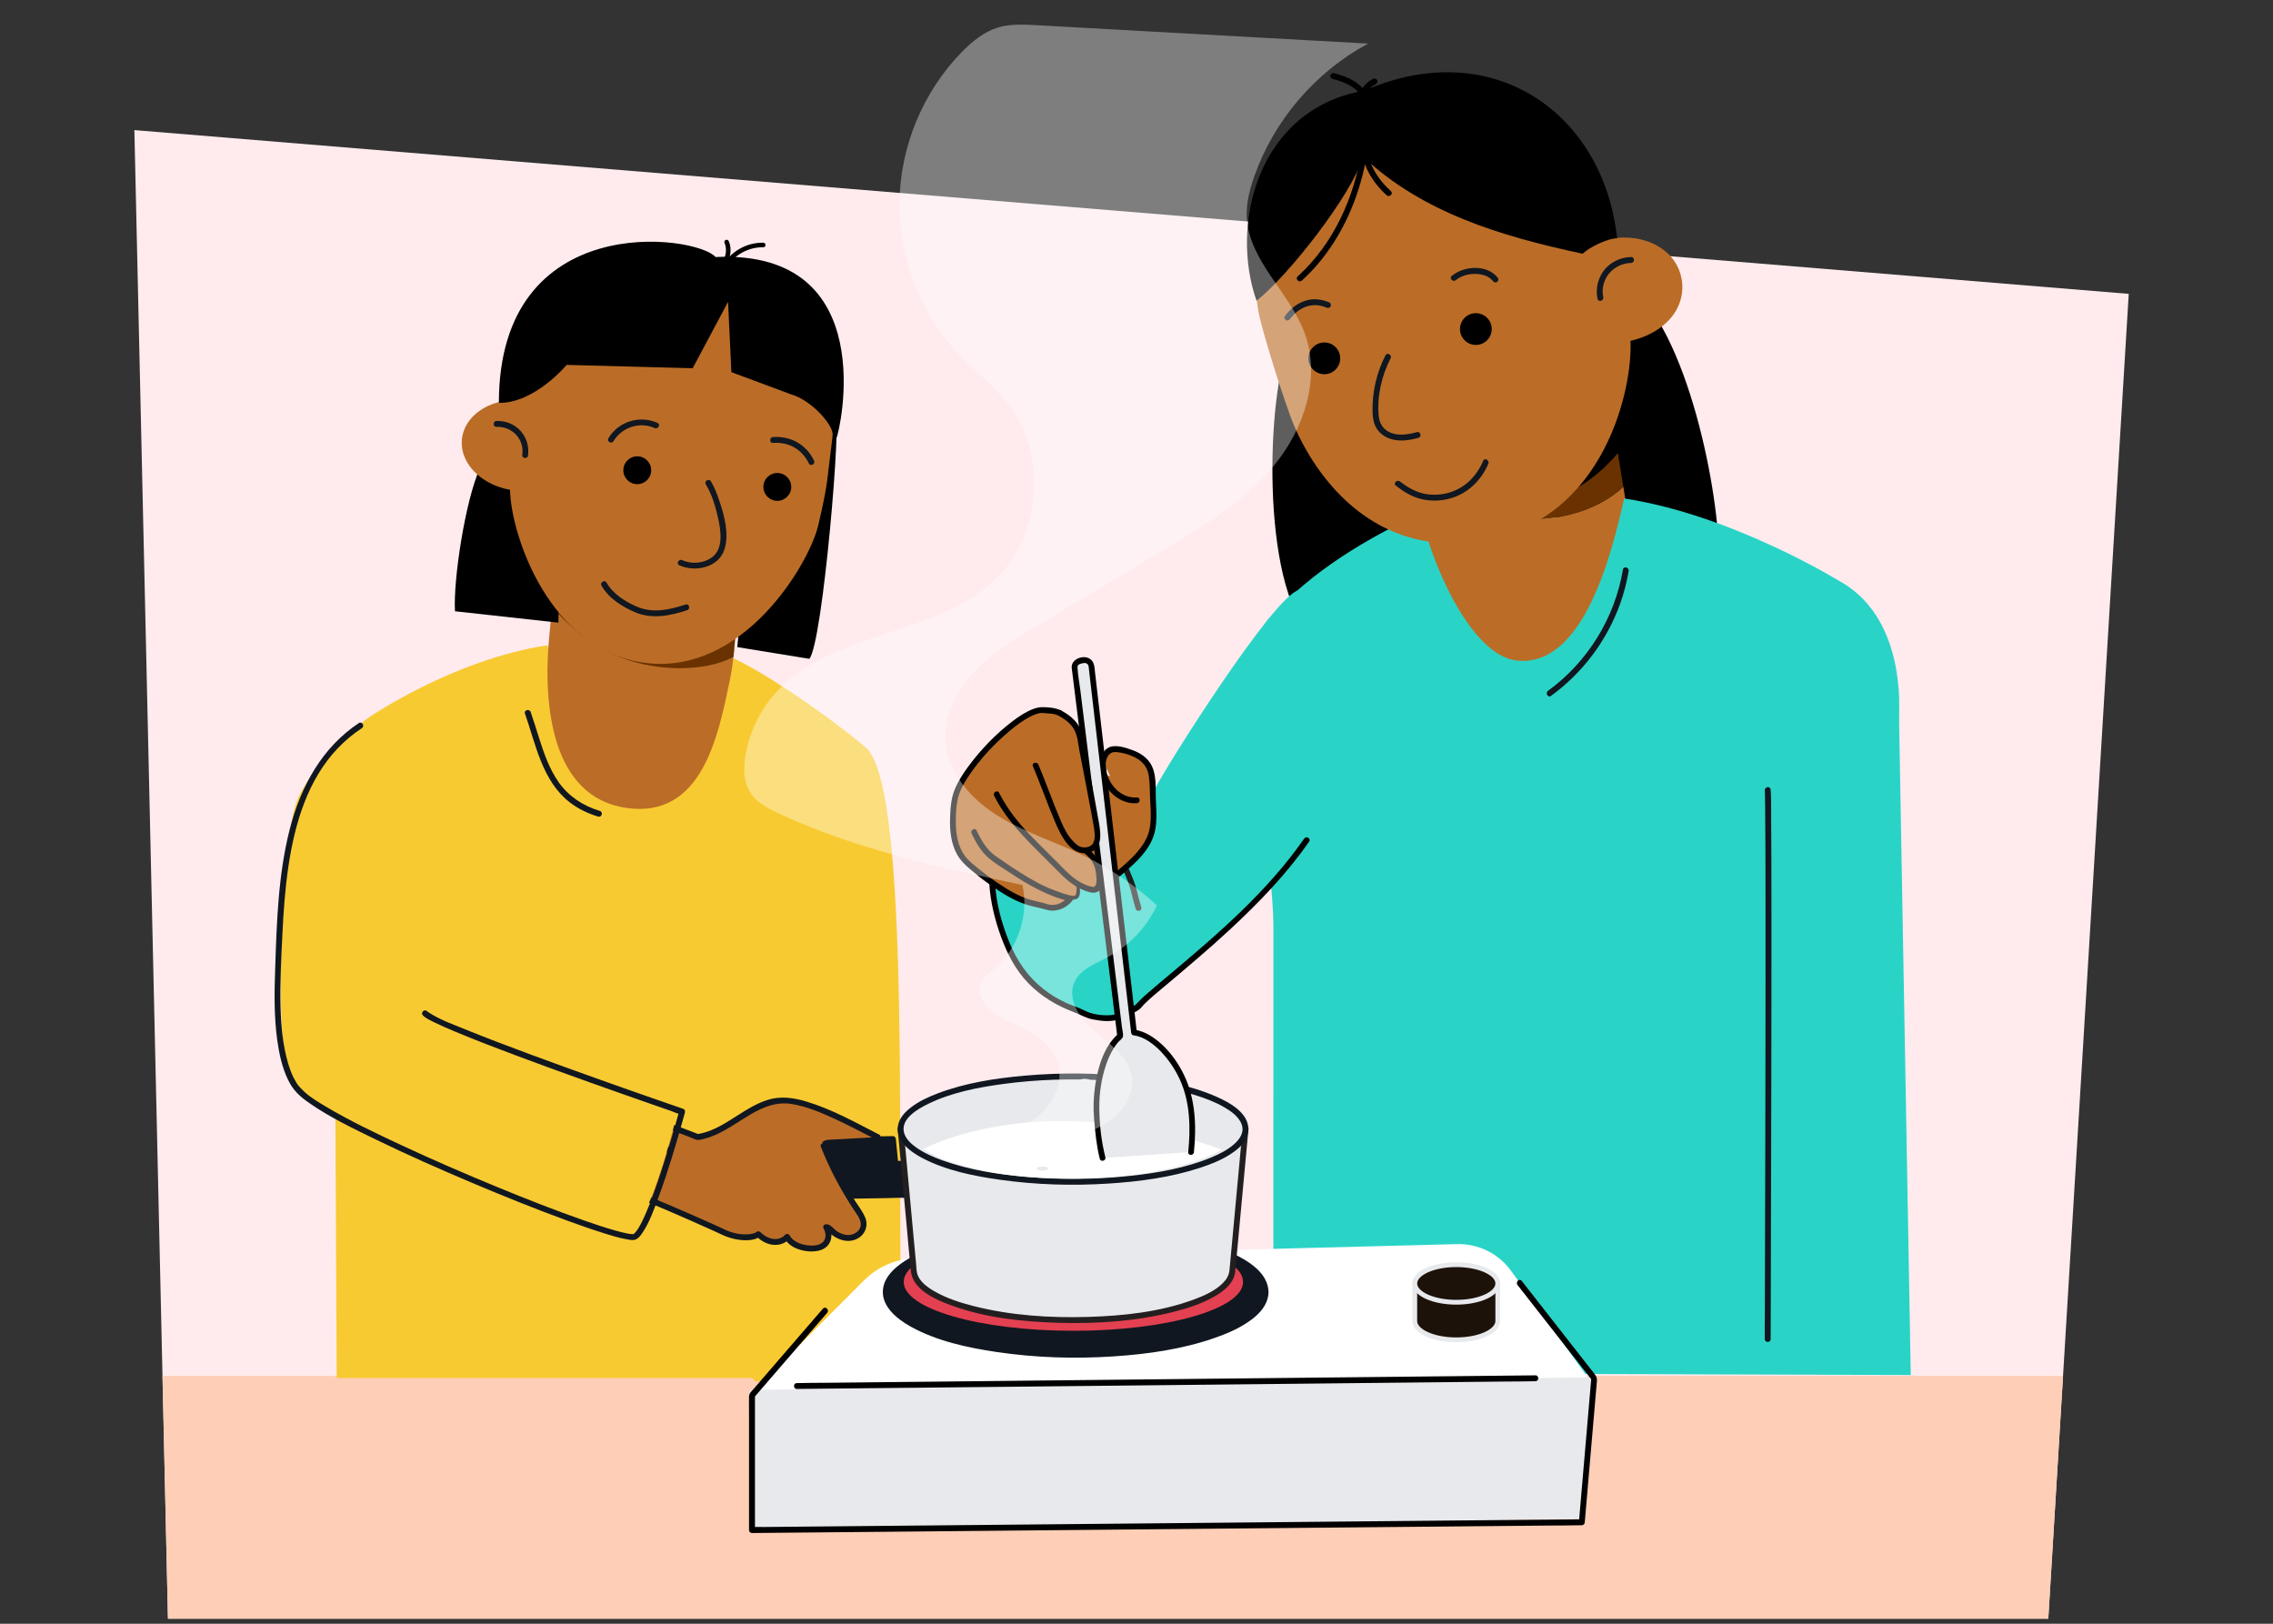 <?xml version="1.0" encoding="UTF-8"?>
<svg id="Voorgrond" xmlns="http://www.w3.org/2000/svg" xmlns:xlink="http://www.w3.org/1999/xlink" viewBox="0 0 770 550">
  <rect x="0" y="0" width="770" height="550" fill="#333333" stroke="none"/>
  <defs>
    <style>
      .cls-1 {
        fill: none;
      }

      .cls-2 {
        fill: #e34051;
      }

      .cls-3 {
        fill: #bb6d27;
      }

      .cls-4 {
        fill: #231f20;
      }

      .cls-5 {
        fill: #ffebed;
      }

      .cls-6 {
        fill: #29d4c7;
      }

      .cls-7 {
        opacity: .37;
      }

      .cls-7, .cls-8 {
        fill: #fff;
      }

      .cls-9 {
        fill: #1d1d1b;
      }

      .cls-10 {
        fill: #101720;
      }

      .cls-11 {
        clip-path: url(#clippath-1);
      }

      .cls-12 {
        fill: #6a3200;
      }

      .cls-13 {
        fill: #f8ca31;
      }

      .cls-14 {
        stroke-width: 1.16px;
      }

      .cls-14, .cls-15 {
        fill: #e8e9ec;
      }

      .cls-14, .cls-16 {
        stroke: #e8e9ec;
        stroke-miterlimit: 10;
      }

      .cls-16 {
        fill: #1c120a;
        stroke-width: 1.62px;
      }

      .cls-17 {
        clip-path: url(#clippath);
      }

      .cls-18 {
        fill: #ffceb6;
      }
    </style>
    <clipPath id="clippath">
      <path id="Path_17571-2" data-name="Path 17571" class="cls-5" d="M-736.55,548.3l-11.39-504.23L-72.33,99.54l-27.25,448.76h-636.97Z"/>
    </clipPath>
    <clipPath id="clippath-1">
      <path id="Path_17571-4" data-name="Path 17571" class="cls-5" d="M56.9,548.3L45.52,44.07l675.61,55.47-27.25,448.76H56.9Z"/>
    </clipPath>
  </defs>
  <g id="Achtergrond_2" data-name="Achtergrond 2">
    <path id="Path_17571" data-name="Path 17571" class="cls-5" d="M-736.55,548.3l-11.39-504.23L-72.33,99.54l-27.25,448.76h-636.97Z"/>
    <g class="cls-17">
      <rect class="cls-18" x="-773.11" y="466.07" width="798.14" height="104.79"/>
    </g>
  </g>
  <g>
    <g id="Achtergrond_1" data-name="Achtergrond 1">
      <path id="Path_17571-3" data-name="Path 17571" class="cls-5" d="M56.9,548.3L45.52,44.07l675.61,55.47-27.25,448.76H56.9Z"/>
      <g class="cls-11">
        <rect class="cls-18" x="20.35" y="466.07" width="798.14" height="104.79"/>
      </g>
    </g>
    <g>
      <g>
        <path d="M558.84,104.25c17.39,23.64,26.25,79.14,22.74,93.8-12.57.74-12.19,2.46-27.76,3.91-8.66.81-18.12,2.79-24.06,3.11-4.79-17.34-2.03-45.48,1.26-63.17.97-5.2,2.35-10.49,5.52-14.72,2.58-3.45,6.19-5.98,9.79-8.36,2.83-1.87,1.33-6.98,4.59-6.05,1.42.41.66-6.12,1.44-4.87l6.48-3.64Z"/>
        <path d="M438.18,113.96c-8.12,10.02-11.91,74.58,2.98,97.45,11.53-6.13,11.11-.66,24.12-1.77,9.38-.8,28.51-4.08,37.66-6.3-1.36-4.78-14.56-7.35-17.49-11.37-1.51-2.07-2.71-4.33-3.91-6.59-1.62-3.05-3.24-6.11-4.86-9.16-2.96-5.58-5.97-11.29-7-17.53-1.39-8.37.87-17.26-1.88-25.29-3.01-8.78-11.34-14.58-19.7-18.61-2.65-1.28-5.48-2.53-7.24-4.89l-2.67,4.04Z"/>
      </g>
      <g>
        <path class="cls-3" d="M549.92,164.87l.3,1.85c.6,3.66,1.02,7.25,1.19,10.73,1.15,21.19-27.53,60.03-33.89,61.07s-30.82-34.71-35.09-60.65l-2.13-12.94c7.37,5.14,16.83,8.93,27.33,10.43,17.4,2.48,33.26-1.9,42.28-10.5Z"/>
        <path class="cls-12" d="M548.05,153.48l1.87,11.39c-9.02,8.6-24.88,12.98-42.28,10.5-10.5-1.5-19.96-5.28-27.33-10.43l-.05-.3c10.58,6.47,22.81,9.24,35.97,7.07,13.16-2.17,23.87-8.7,31.81-18.23Z"/>
      </g>
      <polygon class="cls-6" points="643.14 233 647.29 465.76 434.1 465.07 466.58 365.3 507.97 270.11 643.14 233"/>
      <path class="cls-6" d="M436.47,451.51l194.42-167.7c16.49-26.68,19.11-71.87-7.43-86.8-.17-.1-36.64-22.66-73.25-28.16-4.07,17.88-13.47,57.31-36.33,54.9-16.33-1.71-30.03-35.88-32.43-49.96-18.29,8.52-37.18,19.58-51.62,35.76s1.62,72.57,1.56,105.61c-.06,33.05,0,152.96,0,152.96l20.04-15"/>
      <path class="cls-10" d="M525.41,235.71c10.73-7.76,18.93-18.71,23.42-31.17,1.3-3.61,2.26-7.33,2.89-11.12.21-1.26-1.72-1.8-1.93-.53-2.73,16.35-11.95,31.37-25.39,41.1-1.03.75-.04,2.48,1.01,1.73h0Z"/>
      <path class="cls-10" d="M597.86,267.89c-.09-.42,0,.06,0,.29.02.38.03.76.04,1.14.03,1.33.05,2.67.06,4,.05,4.67.07,9.34.09,14.01.02,6.72.03,13.44.04,20.16,0,8.16,0,16.32,0,24.48,0,8.85-.02,17.69-.03,26.54-.01,8.9-.03,17.8-.05,26.69-.02,8.28-.04,16.56-.06,24.83-.02,7.02-.04,14.03-.06,21.05-.01,5.02-.03,10.03-.04,15.05,0,2.38-.09,4.77-.02,7.15,0,.1,0,.2,0,.3,0,1.29,2,1.29,2,0,0-1.64.01-3.28.02-4.92.01-4.46.03-8.93.04-13.39.02-6.57.04-13.15.05-19.72.02-8.07.04-16.13.06-24.2.02-8.85.04-17.71.05-26.56.02-8.92.03-17.84.04-26.75,0-8.39.01-16.78.01-25.17,0-7.14,0-14.27-.03-21.41-.01-5.21-.03-10.41-.07-15.62-.02-2.58.03-5.19-.13-7.76-.02-.25-.03-.5-.08-.75-.26-1.26-2.19-.73-1.93.53h0Z"/>
      <g>
        <path class="cls-3" d="M569.65,94.33c1.26,6.82-1.87,13.5-8.76,17.7-2.5,1.54-5.4,2.71-8.55,3.42.79,15.43-8.26,59.96-49.3,67.52-41.04,7.56-61.2-27.49-66.62-44-2.84-7.71-9.71-29.56-10.25-34.34,0,0-.01,0,0,0-.04-.44-12.37-64.89,48.08-76.02,60.46-11.13,72.86,50.78,73.2,51.97h.01c11.39-1.08,20.54,4.83,22.18,13.75Z"/>
        <path d="M425.66,101.87c10.74-8.44,32.17-35.75,36.14-48.74,19.88,18.68,46.17,26.83,74.35,32.81,2.24-2.21,8.66-5.3,11.66-5.21-4.52-42.42-42.17-68.95-85.5-50.07-36.38,6.23-45.73,45.54-36.65,71.21Z"/>
        <path d="M463.23,32.11c-2.22-4.22-6.92-6.22-11.32-7.33-1.25-.32-1.78,1.61-.53,1.93,3.9.99,8.14,2.65,10.12,6.41.6,1.14,2.33.13,1.73-1.01h0Z"/>
        <path d="M462.07,33.31c.08-.29.19-.57.3-.86-.05.13-.03.06.01-.03.03-.06.06-.13.09-.19.06-.12.12-.25.19-.37.14-.27.3-.53.47-.78.08-.11.16-.23.24-.34.16-.22-.13.15.04-.06.04-.05.09-.11.13-.16.37-.44.78-.85,1.23-1.21.07-.06.14-.1.02-.02.07-.05.13-.1.2-.15.11-.08.23-.16.34-.23.25-.16.52-.31.79-.45.47-.24.64-.93.36-1.37-.31-.48-.87-.61-1.37-.36-2.4,1.22-4.22,3.46-4.97,6.03-.15.5.18,1.11.7,1.23s1.07-.16,1.23-.7h0Z"/>
        <path d="M461.28,50.84c-2.49,16.04-9.52,31.75-21.67,42.78-.96.87.46,2.28,1.41,1.41,9.83-8.92,16.42-20.93,20-33.63.93-3.3,1.65-6.65,2.18-10.04.2-1.26-1.73-1.8-1.93-.53h0Z"/>
        <path d="M461.09,48.91c.02,6.62,3.84,12.91,8.66,17.23.96.86,2.38-.55,1.41-1.41-4.43-3.97-8.05-9.7-8.07-15.81,0-1.29-2-1.29-2,0h0Z"/>
        <g>
          <circle cx="448.63" cy="121.38" r="5.38"/>
          <circle cx="499.96" cy="111.46" r="5.38"/>
        </g>
        <path class="cls-10" d="M552.54,87.05c-3.43.08-6.83,1.63-9,4.31-2.23,2.76-3.09,6.38-2.36,9.85.26,1.26,2.19.73,1.93-.53-.58-2.79.14-5.86,1.98-8.05s4.6-3.5,7.46-3.57c1.29-.03,1.29-2.03,0-2h0Z"/>
        <path class="cls-10" d="M479.97,146.37c-3.07.87-6.75,1.45-9.68-.19-1.94-1.08-3-2.99-3.22-5.16-.69-6.6.98-13.81,4.01-19.65.59-1.14-1.13-2.15-1.73-1.01-2.95,5.68-4.46,12.18-4.39,18.58.02,1.85.17,3.72.97,5.42.93,1.97,2.65,3.39,4.67,4.15,3.16,1.19,6.74.69,9.9-.21,1.24-.35.71-2.28-.53-1.93h0Z"/>
        <path class="cls-10" d="M436.97,108.07c1.46-1.91,3.42-3.55,5.74-4.28,2.2-.7,4.54-.51,6.65.41.5.22,1.07.14,1.37-.36.25-.42.13-1.15-.36-1.37-2.6-1.14-5.45-1.48-8.19-.61-2.85.9-5.14,2.86-6.93,5.2-.33.43-.06,1.12.36,1.37.51.31,1.04.07,1.37-.36h0Z"/>
        <path class="cls-10" d="M493.2,94.88c1.84-1.52,4.34-2.15,6.69-2.1,2.08.04,4.51.68,5.84,2.41.33.43.86.65,1.37.36.42-.24.69-.94.36-1.37-3.6-4.71-11.43-4.23-15.68-.71-.99.82.43,2.23,1.41,1.41h0Z"/>
        <path class="cls-10" d="M472.85,164.5c2.67,2.07,5.54,3.87,8.88,4.61,2.96.66,6.09.59,9.03-.14,6.19-1.54,10.96-6.07,13.42-11.88.5-1.17-1.23-2.19-1.73-1.01-2.23,5.27-6.33,9.4-11.94,10.89-2.55.68-5.3.81-7.89.29-3.13-.62-5.86-2.24-8.36-4.17-1-.78-2.43.63-1.41,1.41h0Z"/>
      </g>
    </g>
    <polygon class="cls-13" points="113.2 292.53 114.06 466.77 279.83 466.77 301.17 445.59 221.69 306.54 113.2 292.53"/>
    <path class="cls-13" d="M255.86,467.94l50.92-1.27c-5.05-23.36,4.03-192.33-12.57-212.51-2.41-2.93-29.83-23.77-45.84-31.23-2.1,12.33-9.46,44.56-23.75,46.06-20.02,2.1-35.6-34.77-39.16-50.42-32.05,4.82-60.6,24.53-60.76,24.61,0,0-23.28,16.72-24.92,33.69"/>
    <path class="cls-8" d="M292.65,433.73l-38.08,38.18,284.28-4.01-26.92-37.38c-4.24-5.89-11.11-9.3-18.36-9.11l-183.28,4.73c-6.63.17-12.95,2.89-17.63,7.59Z"/>
    <path d="M208.82,379.49c1.29,0,1.29-2,0-2s-1.29,2,0,2h0Z"/>
    <g>
      <path class="cls-3" d="M248.74,219.68l-.16,1.67c-.32,3.29-.78,6.48-1.43,9.51-3.89,18.51-9.35,46.46-34.9,42.82-25.55-3.64-28.41-35.02-26.17-58.33l1.12-11.63c5.33,6.13,12.81,11.56,21.74,15.27,14.81,6.14,29.85,6.02,39.81.7Z"/>
      <path class="cls-12" d="M249.45,212.28l-.98,10.23c-9.97,5.32-27.8,5.23-41.06-1.06-8.74-4.15-15.08-9.78-20.4-15.9l.03-.27c7.85,8,17.93,14.21,30.07,15.37,12.14,1.17,23.12-2,32.35-8.37Z"/>
    </g>
    <g>
      <path d="M282.91,140.45c2.47-1.88-4.17,77.6-8.74,82.71l-24.41-3.97.36-3.78,19.14-41.16,13.65-33.8Z"/>
      <path d="M162.62,158.47c-5.1,11.28-9.12,38.26-8.49,48.58l35.04,3.86.87-52.84-27.42.4Z"/>
      <path class="cls-3" d="M281.99,148.15h0c.03-1.07,5.69-55.7-46.87-61.96-52.55-6.26-59.95,48.91-60.03,49.28h0c-9.62-.1-17.68,5.39-18.59,13.09-.7,5.84,2.92,11.43,8.81,14.71,2.21,1.25,4.73,2.16,7.48,2.65.23,15.11,13.31,54.75,46.15,58.66,32.84,3.91,54.85-33.18,58.14-46.21,0,0,2.47-9.94,3.21-16.17.96-8.02,1.7-14.06,1.7-14.06"/>
      <g>
        <circle cx="215.88" cy="159.28" r="4.72"/>
        <circle cx="263.32" cy="164.93" r="4.72"/>
      </g>
      <path d="M191.95,123.6l42.7,1.13,11.99-22.49,1.12,23.82,20.29,7.54c6.32,1.79,13.42,9.33,14.02,13.16.18,1.16.85,1.52,1.3,1.61,1.12-2.2,15.54-63.9-40.97-61.31-6.78-7.6-73.39-16.38-73.4,49.41,12.17.13,22.95-12.86,22.95-12.86Z"/>
      <path d="M246.96,89.46c2.66-3.64,7.11-5.79,11.61-5.7,1,.02,1-1.53,0-1.55-5.08-.1-9.96,2.38-12.95,6.47-.59.81.76,1.58,1.34.78h0Z"/>
      <path d="M246.29,88.97c1.32-2.13,1.58-4.89.62-7.2-.16-.39-.51-.66-.95-.54-.37.1-.7.56-.54.95.81,1.96.66,4.2-.46,6.01-.53.85.81,1.63,1.34.78h0Z"/>
      <path class="cls-10" d="M207.83,149.44c2.82-4.7,8.88-6.72,13.92-4.45,1.16.52,2.18-1.2,1.01-1.73-6.03-2.72-13.23-.53-16.65,5.17-.66,1.11,1.06,2.11,1.73,1.01h0Z"/>
      <path class="cls-10" d="M261.86,150.03c2.49-.17,4.98.26,7.16,1.49,2.23,1.26,3.89,3.2,5.01,5.49.57,1.16,2.29.14,1.73-1.01-1.26-2.57-3.22-4.79-5.72-6.2-2.48-1.4-5.35-1.96-8.17-1.77-1.28.09-1.29,2.09,0,2h0Z"/>
      <path class="cls-10" d="M168.2,144.59c2.48-.1,4.92.84,6.62,2.66s2.45,4.28,2.11,6.64c-.08.53.13,1.07.7,1.23.47.13,1.15-.16,1.23-.7.44-3.05-.43-6.15-2.51-8.46s-5.13-3.49-8.15-3.37c-1.28.05-1.29,2.05,0,2h0Z"/>
      <path class="cls-10" d="M230.11,191.47c5.44,2.47,13.4.79,15.33-5.47,1.61-5.23-.07-11.45-1.78-16.44-.76-2.22-1.61-4.51-2.83-6.52-.67-1.1-2.4-.09-1.73,1.01,2.1,3.47,3.35,7.67,4.2,11.6.86,3.99,1.81,9.97-1.85,12.91-2.83,2.28-7.05,2.67-10.32,1.18-1.16-.53-2.18,1.2-1.01,1.73h0Z"/>
      <path class="cls-10" d="M203.76,198.36c2.35,4.24,7.08,7.22,11.44,9.05,5.76,2.41,11.86,1.16,17.58-.72,1.22-.4.7-2.33-.53-1.93-5.27,1.73-10.94,3.05-16.28.82-3.96-1.65-8.35-4.38-10.48-8.22-.62-1.13-2.35-.12-1.73,1.01h0Z"/>
    </g>
    <path class="cls-10" d="M203.18,274.67c-5.64-1.7-10.56-4.91-13.97-9.78-3.09-4.42-4.89-9.57-6.52-14.67-.96-3.02-1.88-6.05-2.92-9.04-.42-1.21-2.36-.69-1.93.53,3.69,10.54,5.85,22.85,15.21,30.09,2.86,2.22,6.15,3.75,9.6,4.8,1.23.37,1.76-1.56.53-1.93h0Z"/>
    <g>
      <ellipse class="cls-10" cx="364.38" cy="437.66" rx="64.05" ry="20.93"/>
      <path class="cls-10" d="M427.14,437.66c-.06,5.58-7.12,9.18-11.56,11.18-9.3,4.18-19.73,6.1-29.81,7.27-12.75,1.48-25.71,1.6-38.49.44-10.62-.96-21.43-2.75-31.42-6.6-3.39-1.3-6.78-2.9-9.67-5.12-1.93-1.48-3.83-3.42-4.41-5.83-1.27-5.21,4.88-9.21,8.94-11.33,8.54-4.45,18.4-6.5,27.85-7.88,12.63-1.85,25.54-2.2,38.27-1.38,11.06.71,22.24,2.29,32.79,5.79,3.79,1.26,7.54,2.78,10.93,4.91,2.3,1.44,4.6,3.25,5.87,5.71.46.9.7,1.88.71,2.83.02,1.65,2.59,1.66,2.57,0-.07-6.49-6.92-10.63-12.07-13.05-9.61-4.51-20.35-6.56-30.82-7.85-13.45-1.64-27.14-1.77-40.62-.47-10.86,1.05-21.98,2.89-32.13,7.03-3.59,1.46-7.1,3.21-10.11,5.68-2.12,1.74-4.08,4.03-4.69,6.78-1.38,6.26,4.41,10.91,9.24,13.59,8.8,4.88,19.12,7.11,28.98,8.58,13.15,1.96,26.55,2.39,39.81,1.5,11.54-.77,23.29-2.43,34.25-6.27,3.9-1.36,7.79-3.01,11.22-5.34,2.45-1.66,4.86-3.75,6.11-6.5.53-1.17.83-2.4.85-3.69.02-1.66-2.55-1.66-2.57,0Z"/>
    </g>
    <ellipse class="cls-2" cx="363.62" cy="434.22" rx="57.48" ry="16.55"/>
    <path class="cls-13" d="M239.1,332.77s-110.43,31.47-122.65,19.07c-19.89-20.17-18.63-67.41-18.63-67.41l31.26-37.25,33.33,54.99,68.12-12.63,3.11,17.7,5.46,25.53Z"/>
    <polyline class="cls-14" points="254.44 471.43 538.85 467.06 534.77 513.95 254.57 517.91 254.57 471.08"/>
    <ellipse class="cls-15" cx="331.48" cy="387.99" rx="1.95" ry=".7"/>
    <ellipse class="cls-15" cx="351.42" cy="387.09" rx="1.95" ry=".7"/>
    <g>
      <g>
        <path class="cls-10" d="M226.43,396.02s3.74,9.16,14.44,9.51c7.43.24,65.35-.8,65.35-.8,0,0,4,.15,4.83,6.28.83,6.13,2.83,3.71,2.83,3.71l3.93-16.98-5.24-3.71-86.14,2Z"/>
        <path class="cls-10" d="M225.47,396.29c1.32,3.18,3.92,5.97,6.82,7.75,3.69,2.26,7.77,2.52,11.96,2.53,9.14.01,18.28-.15,27.41-.28,9.55-.14,19.1-.29,28.65-.46,1.94-.03,3.9-.15,5.84-.1.29,0-.13-.08.29.04.76.21,1.4.6,1.93,1.18,2.19,2.38,1.01,6.2,3.12,8.51.84.92,2.28.96,3.1-.04.67-.81.72-2.45.95-3.42l3.03-13.06c.07-.31.15-.63.22-.94.11-.47-.08-.86-.46-1.13-1.35-.96-2.71-1.92-4.06-2.87-.6-.43-1.11-.92-1.86-.97-1.28-.08-2.62.06-3.91.09-6.43.15-12.86.3-19.3.45-8.81.2-17.61.41-26.42.61-8.04.19-16.09.37-24.13.56-3.99.09-8.07-.06-12.04.28-.06,0-.12,0-.17,0-1.28.03-1.29,2.03,0,2,3.26-.08,6.53-.15,9.79-.23,7.63-.18,15.25-.35,22.88-.53l26.66-.62c6.91-.16,13.82-.32,20.73-.48,1.76-.04,3.52-.08,5.27-.12.04,0,.8,0,.8-.02-.05.23-.71-.42-.26.03.26.26.65.46.95.67l2.61,1.85c.48.34.97.68,1.45,1.03l-.46-1.13c-.8,3.43-1.59,6.86-2.39,10.3-.44,1.89-.88,3.79-1.32,5.68-.05.23-.14.48-.17.72-.04.35-.17.19.06.06.48-.26-.26-.14.05-.12-.35-.01,0,.18-.05.09-.48-.74-.83-2.13-1-3.23-.25-1.62-.64-3.22-1.58-4.59s-2.41-2.5-4.1-2.64c-1.33-.11-2.72.03-4.06.05-8.7.15-17.41.3-26.11.43-9.54.14-19.08.29-28.63.34-2.87.01-5.92.24-8.77-.22-4.73-.77-8.82-3.77-11.09-7.97-.11-.2-.21-.4-.3-.6-.09-.19-.13-.3-.02-.02-.48-1.17-2.42-.66-1.93.53Z"/>
      </g>
      <g>
        <path class="cls-15" d="M421.93,382.47l-4.48,48.22c-.85,9.21-24.99,16.46-53.94,16.46s-53.09-7.25-53.94-16.46l-4.47-48.22"/>
        <path class="cls-4" d="M420.93,382.47c-1.03,11.08-2.06,22.15-3.08,33.23-.45,4.84-.91,9.68-1.35,14.52-.16,1.75-1,3.16-2.24,4.39-2.71,2.69-6.47,4.34-10,5.63-11.28,4.14-23.65,5.47-35.59,5.83-12.99.39-26.28-.47-38.91-3.69-4.51-1.15-9.06-2.6-13.11-4.93-2.38-1.36-5.23-3.3-5.96-6.13-.26-1-.26-2.09-.35-3.12-.24-2.55-.47-5.11-.71-7.66-1.15-12.43-2.31-24.86-3.46-37.29-.02-.26-.05-.52-.07-.79-.12-1.27-2.12-1.28-2,0,1.06,11.46,2.12,22.92,3.19,34.37.42,4.56.8,9.13,1.27,13.68.66,6.36,8.19,9.6,13.39,11.54,11.5,4.29,24.22,5.64,36.4,6.01,13.16.4,26.64-.49,39.44-3.76,4.59-1.17,9.22-2.67,13.37-5.01,2.71-1.52,5.58-3.59,6.79-6.56.5-1.23.55-2.56.67-3.87.23-2.44.45-4.87.68-7.31,1.18-12.75,2.37-25.49,3.55-38.24.03-.29.05-.57.08-.86.12-1.28-1.88-1.27-2,0h0Z"/>
      </g>
      <g>
        <ellipse class="cls-15" cx="363.52" cy="382.47" rx="58.42" ry="17.82"/>
        <path class="cls-10" d="M420.93,382.47c-.03,2.08-1.39,3.79-2.89,5.11-2.26,2-5.09,3.4-7.86,4.54-8.58,3.54-18,5.17-27.18,6.16-11.63,1.26-23.43,1.36-35.09.37-9.64-.81-19.44-2.31-28.59-5.58-3.11-1.11-6.2-2.46-8.91-4.37-1.76-1.24-3.6-2.9-4.16-5.06-1.24-4.73,4.8-8.09,8.21-9.75,7.89-3.85,16.89-5.57,25.52-6.74,11.47-1.55,23.14-1.86,34.68-1.18,10.11.6,20.33,1.92,30.04,4.91,3.47,1.07,6.92,2.36,10.07,4.19,2.09,1.22,4.27,2.75,5.47,4.92.42.77.67,1.6.68,2.48.02,1.29,2.02,1.29,2,0-.07-5.66-6.48-9.08-10.94-11.04-8.77-3.85-18.46-5.57-27.93-6.65-12.27-1.41-24.73-1.52-37.02-.42-9.95.89-20.14,2.45-29.51,6.05-3.17,1.22-6.32,2.67-9.01,4.76-1.87,1.45-3.67,3.35-4.23,5.73-1.27,5.42,4.21,9.31,8.36,11.46,8.02,4.15,17.26,6,26.13,7.25,12.16,1.72,24.54,2.08,36.8,1.29,10.4-.67,20.96-2.07,30.9-5.31,3.53-1.15,7.08-2.55,10.22-4.55,2.17-1.38,4.37-3.14,5.5-5.5.46-.97.73-2,.74-3.07.02-1.29-1.98-1.29-2,0Z"/>
      </g>
    </g>
    <path class="cls-8" d="M312.82,389.22s16.93-9.47,46.8-9.47,54.26,9.65,54.26,9.65c0,0-15.11,9.83-51.35,9.83s-49.71-10.01-49.71-10.01Z"/>
    <ellipse class="cls-15" cx="353.15" cy="395.82" rx="1.95" ry=".7"/>
    <g>
      <g>
        <path class="cls-1" d="M279.04,388.17c.59,1.54,1.23,3.04,1.89,4.52l5.31-.52c-2.39-1.17-4.71-2.66-7.2-4Z"/>
        <g>
          <path class="cls-10" d="M224.78,395.3c.99,8.4,17.36,5.47,17.36,5.47l61.66-1.47-1.32-13.47-64.57,1.07c-5.86.89-13.97,1.3-13.13,8.4Z"/>
          <path class="cls-10" d="M223.82,395.57c1,7.33,11.34,7.07,16.78,6.42.48-.06.96-.12,1.43-.19.17-.03.65-.04.12-.03.31-.01.61-.01.92-.02,1.82-.04,3.63-.09,5.45-.13,14.28-.34,28.57-.68,42.85-1.02,4.14-.1,8.29-.2,12.43-.3.5-.01,1.05-.45,1-1-.44-4.49-.88-8.98-1.32-13.47-.05-.53-.42-1.01-1-1-9.52.16-19.03.32-28.55.47-11.64.19-23.28.39-34.92.58-2.28.04-4.57.45-6.8.89-2.2.43-4.51,1.08-6.25,2.56-1.78,1.51-2.4,3.7-2.17,5.97.13,1.27,2.13,1.28,2,0-.2-2.02.32-3.77,2.08-4.91s3.79-1.51,5.75-1.85c1.75-.3,3.52-.63,5.3-.66,4.29-.07,8.58-.14,12.87-.21,13.48-.22,26.95-.45,40.43-.67,3.43-.06,6.85-.11,10.28-.17l-1-1c.44,4.49.88,8.98,1.32,13.47l1-1c-10.32.25-20.64.49-30.96.74-7.07.17-14.14.34-21.21.51-3.21.08-6.57-.12-9.76.26-2.35.28-4.95.55-7.47.42-3.47-.19-8.1-1.07-8.66-5.19-.17-1.27-2.1-.73-1.93.53Z"/>
        </g>
      </g>
      <path class="cls-3" d="M279.04,388.17s-1.88-1.93,2.13-2.13c4-.19,14.76-.81,14.76-.81-7.12-3.66-15.07-8.75-22.74-11.06-2.54-.77-5.14-1.46-7.79-1.45-10.65.03-18.48,10.94-29.03,12.42l-25.25-9.6,14.89,13.83-38.37,4.47,10.21,4.74c5.45-.04,43.58,17.05,46.68,18.51,0,0,6.43,3.55,12.01,1.18.15-.06.26-.14.35-.24l.64.6c.95,1.33,4.28,2.19,5.17,2.08,1.62-.2,2.83-.39,3.94-1.75,2.09,4.11,11.14,5.44,13.3,1.87,1.08-1.78,1-3.42-.07-5.2l.63.09c1.74,1.91,4.05,3.52,6.63,3.62s5.34-1.77,5.48-4.35c.09-1.66-.83-3.18-1.75-4.57-1.73-2.59-3.7-5.73-5.66-9.25-1.46-2.63-2.92-5.48-4.26-8.48-.66-1.47-1.29-2.98-1.89-4.52,2.49,1.34-2.39-1.17,0,0"/>
      <path class="cls-10" d="M297.73,384.27c-8.01-4.12-16.04-8.62-24.73-11.2-4.29-1.27-8.54-1.86-12.88-.53-3.63,1.12-6.9,3.14-10.08,5.16s-6.57,4.29-10.26,5.56c-.87.3-1.75.55-2.65.73-.16.03-.96.11-.5.17-.04,0-.07-.03-.11-.04-.42-.09-.85-.32-1.25-.47-4.33-1.65-8.67-3.29-13-4.94-3.63-1.38-7.26-2.76-10.89-4.14-.95-.36-1.68,1.02-.97,1.67,4.96,4.61,9.93,9.22,14.89,13.83l.71-1.71c-11.21,1.31-22.42,2.61-33.63,3.92-1.58.18-3.17.37-4.75.55-.86.1-1.51,1.4-.5,1.86,1.89.88,3.78,1.75,5.67,2.63,1.62.75,3.45,1.98,5.22,2.25.44.07.99.14,1.64.31.92.23,1.84.51,2.74.81,2.44.79,4.85,1.69,7.24,2.61,10.79,4.15,21.41,8.79,31.95,13.54,1.16.52,2.31,1.1,3.48,1.61,1.76.77,3.61,1.3,5.52,1.53,2.13.25,5.27.25,7-1.24h-1.41c1.49,1.38,2.9,2.34,4.95,2.79,2.23.48,4.69-.13,6.22-1.86-.52-.07-1.05-.13-1.57-.2,1.78,3.29,6.31,4.63,9.82,4.41,1.65-.1,3.41-.55,4.6-1.77,1.9-1.95,1.79-4.75.53-6.99l-1.13,1.47c.69.1.95.66,1.59,1.19.76.64,1.58,1.22,2.48,1.65,1.57.76,3.34,1.12,5.07.75,3.74-.8,5.82-4.42,4.28-7.97-.82-1.89-2.16-3.57-3.26-5.3-1.25-1.98-2.45-3.99-3.59-6.04-2.34-4.18-4.43-8.5-6.16-12.97-.46-1.19-2.4-.67-1.93.53,2.89,7.45,6.7,14.52,11.06,21.21.96,1.47,2.38,3.11,2.47,4.94s-1.44,3.15-3.07,3.6-3.43-.12-4.87-1.03c-1.23-.78-2.07-2.26-3.53-2.48-.83-.13-1.59.65-1.13,1.47.93,1.65.99,3.88-.77,5.01-1.07.69-2.48.8-3.72.75-2.53-.09-5.73-1.06-7.01-3.43-.29-.54-1.15-.68-1.57-.2-1.23,1.39-3.08,1.69-4.82,1.22-1.49-.41-2.43-1.12-3.52-2.14-.42-.39-.99-.36-1.41,0-.75.64-2.48.72-3.41.75-1.1.04-2.2-.07-3.27-.29-1.4-.29-2.79-.74-4.08-1.37-.91-.44-1.83-.86-2.75-1.28-4.48-2.02-8.98-3.99-13.49-5.93-5.84-2.51-11.7-4.98-17.61-7.3-4.02-1.57-8.22-3.46-12.5-4.2-.28-.05-.73-.21-1.01-.13-.31.08.25.12.24.1-.04-.07-.26-.12-.33-.15-1.11-.56-2.25-1.05-3.38-1.57-2.15-1-4.3-1.99-6.45-2.99l-.5,1.86c11.21-1.31,22.42-2.61,33.63-3.92,1.58-.18,3.17-.37,4.75-.55.79-.09,1.4-1.06.71-1.71-4.96-4.61-9.93-9.22-14.89-13.83l-.97,1.67c7.57,2.88,15.14,5.75,22.72,8.63.83.31,1.79.87,2.67.98.74.09,1.71-.24,2.43-.42,1-.26,1.98-.59,2.94-.98,1.7-.69,3.33-1.54,4.92-2.47,6.69-3.91,13.33-9.66,21.63-8.3,5.14.84,10.11,2.97,14.81,5.14,4.66,2.15,9.2,4.56,13.77,6.91,1.14.59,2.16-1.14,1.01-1.73h0Z"/>
    </g>
    <path class="cls-13" d="M228.81,379.53s-8.75,34.68-13.92,34.67c-11.18-.03-105.66-30.58-115.22-45.92-7.45-11.95-4.12-62.73-1.74-83.18.74-6.33,1.42-12.67,4.81-18.07l4.35-6.92s35.55,25.52,36.15,26.03,8.48,41.58,14.02,46.9c5.53,5.32,71.55,46.5,71.55,46.5Z"/>
    <path class="cls-10" d="M143.26,343.97c1.05.99,2.46,1.63,3.73,2.26,2.36,1.16,4.77,2.2,7.2,3.21,6.96,2.92,14.02,5.61,21.09,8.25,8.15,3.05,16.33,6.02,24.52,8.94,6.93,2.48,13.88,4.93,20.83,7.35,2.26.79,4.52,1.57,6.79,2.36,1,.34,2.19.99,3.25,1.12.05,0,.1.03.14.05-.23-.41-.47-.82-.7-1.23-1.86,6.9-3.91,13.75-6.13,20.54-1.6,4.89-3.26,9.79-5.34,14.5-.75,1.7-1.55,3.42-2.56,4.98-.34.52-.62.92-1.06,1.36-.25.25-.16.18-.39.32-.21.12-.23.07-.11.07-.97-.03-1.29-.09-2.27-.29-1.26-.26-2.51-.58-3.74-.93-3.59-1.01-7.13-2.2-10.66-3.43-9.92-3.47-19.7-7.33-29.42-11.33-10.97-4.51-21.85-9.23-32.6-14.24-8.64-4.02-17.29-8.16-25.5-13.03-2.45-1.46-5-2.98-7.07-4.84-.34-.3-.65-.63-.97-.96-.2-.21-.62-.62-.31-.34-.35-.32-.67-.66-.97-1.04.15.19-.17-.24-.23-.33-.15-.21-.29-.43-.43-.65-.32-.52-.62-1.06-.89-1.6-.79-1.58-1.38-3.25-1.88-4.94-1.81-6.19-2.37-12.71-2.54-19.13-.21-8.19.25-16.43.63-24.61.37-7.78.92-15.57,2.09-23.28,2.16-14.24,6.48-28.93,16.64-39.6,2.46-2.58,5.2-4.87,8.18-6.84,1.07-.71.07-2.44-1.01-1.73-12.52,8.3-19.71,21.56-23.38,35.83-3.9,15.18-4.42,31.04-4.95,46.62-.28,8.29-.47,16.58.66,24.83.64,4.63,1.63,9.32,3.67,13.55,1.74,3.63,3.99,5.65,7.16,7.86,7.04,4.9,14.94,8.67,22.64,12.41,10.66,5.17,21.5,9.98,32.42,14.59,10.5,4.44,21.08,8.71,31.78,12.64,4.1,1.5,8.21,2.96,12.37,4.28,2.75.87,5.54,1.76,8.39,2.26.83.15,1.87.4,2.71.17,1.17-.32,2-1.49,2.63-2.44,2.39-3.56,3.87-7.81,5.34-11.8,3.29-8.92,6.02-18.06,8.56-27.22.16-.57.32-1.14.47-1.71s-.18-1.05-.7-1.23c-2.69-.92-5.38-1.85-8.06-2.79-6.57-2.29-13.14-4.59-19.69-6.93-8.08-2.88-16.15-5.79-24.19-8.77-7.32-2.72-14.63-5.47-21.86-8.42-4.17-1.7-8.71-3.29-12.47-5.81-.32-.21-.06,0-.38-.31-.94-.88-2.35.53-1.41,1.41h0Z"/>
    <g>
      <ellipse class="cls-15" cx="367.47" cy="366.13" rx="1.95" ry=".7"/>
      <ellipse class="cls-15" cx="353.26" cy="372.14" rx="1.95" ry=".7"/>
      <ellipse class="cls-15" cx="372.2" cy="374.29" rx="1.95" ry=".7"/>
      <g>
        <path class="cls-3" d="M433.81,285.12c-4.58-2.77-20.91-17.15-25.71-19.76-2.88-1.57-7.08-11.04-7.08-11.04,0,0-10.24,16.05-10.19,13.8.04-1.73.34-4.13.08-5.84-.29-1.94-1.33-3.77-2.84-5.02-1.83-1.53-3.7-2.21-6.01-2.79-1.28-.32-3.41-.89-4.68-.52-1.65.47-2.58,2.34-2.93,4.02-.34,1.64,1.12,3.51,1.67,5.09-1.05-1.66-8.18,1.36-7.51,1.13-.55-3.02-1.06-5.75-1.76-8.9-.24-1.09-.41-2.08-.52-2.94-.12-.9-.5-2-.62-2.9-.51-3.61-3.6-6.34-6.85-7.99-1.67-.85-3.52-.91-5.4-.92-9.79-.07-30.03,22.21-29.98,33.18.03,7.14,0,13.64,4.39,18.76,2.35,2.74,5.19,4.97,8.24,6.92h0c.49,8.38,3.85,19.42,8.05,26.58,4.2,7.16,11.57,12.94,19.39,15.73,4.16,1.48,4.1,2.35,8.48,2.89,2.66.33,5.55.57,7.84-.82,1.4-.85,4.09-1.82,5.36-2.86,45.36-36.95,48.57-55.79,48.57-55.79Z"/>
        <path d="M329.15,282.32c1.42,3.02,3.3,6.24,5.89,8.42,2,1.68,4.35,3.08,6.52,4.52,3.42,2.28,6.94,4.46,10.63,6.28,3.23,1.59,6.9,3.12,10.46,3.75,1.62.28,3.03.02,3.63-1.62.43-1.19.57-2.75.22-3.98s-2.23-.7-1.89.52c.17.6.13,1.29.04,1.91-.14.97-.23,1.42-1.3,1.3-2.04-.22-4.21-1.14-6.13-1.84-4.07-1.49-7.86-3.68-11.52-5.97-2.89-1.81-5.68-3.77-8.49-5.7-2.94-2.01-4.89-5.43-6.37-8.58-.54-1.14-2.22-.15-1.69.99h0Z"/>
      </g>
      <path class="cls-6" d="M442.65,284.55c10.21-10.68,22.19-45.2,17.39-47.81-2.88-1.57-10.33-44.28-21.96-35.88-11.63,8.4-46.97,65.03-47.24,67.27-.97,8.21.46,11.25-1.09,15.23-1.46,3.75-5.74,8.56-11.57,12.52-1.31.89-1.25,4.67-2.41,5.6-1.65,1.33-8.23-.16-10.01-1.09.62,5.04-1.8,4.18-3.58,4.48.14.56-2.5,3-4.77,2.81-12.81-1.1-22.69-9.18-21.29-8.28h0c.49,8.38,3.85,19.42,8.05,26.58,4.2,7.16,11.57,12.94,19.39,15.73,4.16,1.48,4.1,2.35,8.48,2.89,2.66.33,5.55.57,7.84-.82,1.4-.85,4.08-1.83,5.36-2.86,40.97-32.87,57.4-56.37,57.4-56.37Z"/>
      <path d="M359.37,240.61c-1.92-.88-4.25-1.08-6.35-1.08-1.01,0-2.01.25-2.95.6-2.6.97-4.95,2.56-7.15,4.23-5.65,4.31-10.68,9.56-14.9,15.27-1.78,2.41-3.44,4.97-4.59,7.75-1.26,3.03-1.48,6.52-1.59,9.77-.14,4.2.33,8.63,2.42,12.35,1.09,1.94,2.61,3.42,4.29,4.85,2.05,1.75,4.16,3.43,6.36,5,4.47,3.2,9.34,6.33,14.74,7.61,1.2.29,2.41.54,3.61.86s2.35.71,3.62.64c2.44-.13,4.73-1.37,6.28-3.24.8-.96-.58-2.35-1.38-1.38-1.37,1.65-3.41,2.81-5.61,2.67-1.07-.07-2.11-.51-3.15-.77-.94-.24-1.9-.44-2.84-.67-4.47-1.06-8.46-3.48-12.25-6.02-2.1-1.41-4.13-2.92-6.09-4.51-1.72-1.4-3.62-2.81-4.96-4.61-2.37-3.2-3.06-7.29-3.09-11.18-.03-3.2.1-6.79,1.15-9.84.83-2.41,2.23-4.64,3.67-6.73,3.7-5.38,8.28-10.27,13.26-14.47,2.32-1.96,4.81-3.84,7.55-5.18.93-.45,1.95-.87,2.98-1.01.51-.07,1.01,0,1.52.04,1.51.14,3.06.1,4.47.74,1.14.52,2.13-1.16.99-1.69h0Z"/>
      <path d="M336.76,269.54c4.94,9.8,13.29,17.04,20.84,24.76,3.03,3.09,6.1,6.1,10.29,7.54,1.68.58,3.72,1.11,4.82-.72.85-1.41.71-3.2.56-4.77-.17-1.72-.42-3.16-1.17-4.7-.81-1.68-1.95-2.87-3.38-4.07-.96-.8-2.35.57-1.38,1.38,2.05,1.72,3.49,3.57,3.85,6.26.18,1.37.5,3.06.06,4.4-.28.84-.72.92-1.54.72-1.06-.26-2.1-.65-3.07-1.13-3.49-1.74-6.09-4.73-8.79-7.46-3.51-3.55-7.17-6.99-10.54-10.67-3.45-3.77-6.55-7.96-8.85-12.53-.57-1.13-2.26-.14-1.69.99h0Z"/>
      <path class="cls-9" d="M386.61,307.31c-.6-1.92-1.05-3.87-1.55-5.82-.61-2.4-1.6-4.7-2.56-6.98-.21-.49-.93-.6-1.34-.35-.5.3-.56.85-.35,1.34.91,2.15,1.82,4.32,2.39,6.6.48,1.93.93,3.84,1.52,5.74.38,1.2,2.27.69,1.89-.52h0Z"/>
      <path d="M385.15,270.11c-5.45.38-9.54-4.29-10.52-9.29-.44-2.27.19-6.19,3.19-6.08,2.26.08,4.98.9,6.96,1.96,2.45,1.31,3.99,3.36,4.39,6.12.36,2.44.34,4.85.42,7.3.17,4.86.9,9.7-1.4,14.21s-6.51,7.91-10.34,11.24c-.95.83.44,2.21,1.38,1.38,4.08-3.54,8.52-7.12,10.88-12.11,2.51-5.31,1.38-10.81,1.4-16.45.01-2.87-.04-6.28-1.3-8.92-1.26-2.64-3.75-4.35-6.43-5.33-2.21-.81-5.5-1.97-7.82-1.1-2.48.93-3.54,4.12-3.46,6.55.23,6.47,5.84,12.95,12.62,12.48,1.25-.09,1.26-2.04,0-1.96h0Z"/>
      <path d="M441.8,284.05c-12.34,17.8-29.11,32.23-45.59,46.06-2.61,2.19-5.24,4.36-7.79,6.61-.79.7-1.59,1.41-2.33,2.17-.79.8-1.34,1.56-2.38,2.1s-2.13.93-3.2,1.39c-1.35.59-2.49,1.3-4.01,1.44-2.59.24-5.65-.08-8.07-1.07-.96-.39-1.87-.89-2.83-1.29-1.47-.63-3-1.11-4.46-1.78-2.71-1.24-5.29-2.8-7.63-4.64-5.32-4.17-9-9.58-11.55-15.78-2.58-6.28-4.44-13.07-4.86-19.86-.08-1.25-2.04-1.26-1.96,0,.39,6.18,1.91,12.32,4.05,18.12,2.09,5.66,4.85,11.03,9.07,15.41,4.34,4.51,9.64,7.69,15.47,9.88,2.16.81,4.13,2.03,6.42,2.48,2.95.58,6.44,1.01,9.29-.19,1-.43,1.95-.97,2.96-1.39,1.12-.46,2.29-.9,3.28-1.6s1.21-1.25,2.04-2.07c2.05-2.03,4.31-3.85,6.51-5.71,7.63-6.42,15.26-12.82,22.57-19.61,9.74-9.05,19.09-18.71,26.69-29.67.72-1.04-.98-2.02-1.69-.99h0Z"/>
      <g>
        <path class="cls-15" d="M403.47,390.23c.42-3.87.42-7.66.23-11.55-.42-8.57-3.37-16.24-9.59-22.99-2.19-2.38-6.52-5.6-9.97-5.94l-14.44-124.18c-.16-1.34-1.62-2.29-2.98-1.93l-1.29.34c-.97.26-1.57,1.12-1.44,2.08,1.27,9.95,14.04,113.37,15.44,124.87-5.76,4.94-8.94,17.71-7.8,28.47.29,4.32.78,8.66,1.85,12.84"/>
        <path d="M404.45,390.23c.91-8.79.52-18.1-3.39-26.18-1.76-3.64-4.19-7.16-7.13-9.95-2.66-2.53-6.06-4.87-9.78-5.33l.98.98c-.43-3.7-.86-7.41-1.29-11.11-1.05-9.04-2.1-18.07-3.15-27.11-1.31-11.25-2.62-22.5-3.92-33.75-1.2-10.35-2.41-20.7-3.61-31.05-.74-6.32-1.47-12.65-2.21-18.97-.2-1.75-.16-3.72-1.92-4.71-2.32-1.31-6.27.3-5.97,3.22.09.89.22,1.77.33,2.65.99,7.94,1.98,15.88,2.96,23.81,1.48,11.96,2.96,23.91,4.44,35.87,1.48,11.96,2.95,23.92,4.43,35.88.98,7.93,1.96,15.86,2.93,23.79.11.89.22,1.77.32,2.66l.29-.69c-4.85,4.26-6.88,11.42-7.78,17.58-.54,3.72-.68,7.46-.35,11.2.39,4.54.81,9.04,1.93,13.48.31,1.22,2.2.7,1.89-.52-1.37-5.43-2.02-11.23-2.05-16.83-.02-4.8.68-9.65,2.2-14.21.66-1.98,1.48-3.9,2.57-5.68.48-.79,1-1.55,1.61-2.25.48-.56,1.51-1.2,1.64-1.94.16-.88-.22-2.11-.33-2.99-1.07-8.72-2.15-17.44-3.22-26.16-1.59-12.88-3.18-25.76-4.77-38.64-1.51-12.24-3.03-24.48-4.54-36.72-.54-4.36-1.08-8.71-1.62-13.07-.3-2.41-.81-4.89-.92-7.33-.04-.8.29-1.1,1.02-1.32.85-.26,1.88-.57,2.51.3.23.31.17.36.23.63.11.53.13,1.1.19,1.63.3,2.59.6,5.17.9,7.76,1.09,9.35,2.17,18.7,3.26,28.05,1.39,11.93,2.77,23.87,4.16,35.8,1.25,10.74,2.5,21.47,3.74,32.21.69,5.9,1.37,11.8,2.06,17.7.03.28.06.55.1.83.07.58.4.91.98.98,3.43.42,6.76,3.02,9.08,5.44,2.67,2.79,4.87,6.07,6.48,9.59,3.45,7.57,3.63,16.34,2.79,24.48-.13,1.25,1.83,1.24,1.96,0h0Z"/>
      </g>
      <path class="cls-3" d="M349.09,255.24c3.88,8.41,6.87,17.81,10.74,26.22.88,1.92,2.81,4.16,4.44,5.51,1.62,1.35,4.31,1.41,6,.14,2.1-1.58,1.56-5.55,1.08-8.14-.79-4.28-1.57-8.57-2.36-12.85-.7-3.83-1.27-7.03-2.11-10.84-.24-1.09-.41-2.08-.52-2.94-.12-.9-.5-2-.62-2.9-.51-3.61-3.6-6.34-6.85-7.99"/>
      <path d="M349.91,259.52c2.64,6.3,4.9,12.76,7.58,19.05,1.86,4.37,5.28,11.54,11.2,10.29,5.6-1.18,3.99-8.05,3.25-12.05-1.25-6.79-2.39-13.62-3.82-20.38-.39-1.85-.64-3.74-1.08-5.58-.35-1.46-.55-2.92-1.22-4.28-1.32-2.68-3.86-4.61-6.46-5.96-1.12-.58-2.11,1.11-.99,1.69,2.11,1.1,4.16,2.55,5.41,4.63,1.3,2.18,1.45,5.04,1.91,7.49,1.09,5.82,2.28,11.61,3.35,17.44.51,2.8,1.1,5.59,1.53,8.4.27,1.75.72,4.63-.79,5.98-.81.73-2.1.92-3.14.75-1.3-.22-2.2-1.1-3.09-2.02-1.97-2.04-3.1-4.38-4.2-6.96-2.69-6.27-4.93-12.72-7.57-19.01-.48-1.14-2.37-.64-1.89.52h0Z"/>
    </g>
    <path class="cls-7" d="M349.81,379.41c6.52-4.35,11.03-12.79,8.33-20.15-2.48-6.77-9.78-10.26-16.33-13.26-5.47-2.51-11.91-7.67-9.42-13.16.89-1.97,2.77-3.27,4.42-4.67,8.01-6.78,11.84-18.15,9.55-28.4-28.14-5.99-56.55-12.08-82.62-24.26-3.71-1.73-7.55-3.75-9.69-7.23-2.21-3.58-2.22-8.09-1.55-12.24,1.3-7.98,4.96-15.55,10.4-21.53,19.05-20.95,54.45-18.75,74.65-38.59,15.47-15.19,17.22-42.25,3.83-59.31-4.67-5.96-10.77-10.61-16.02-16.07-13.2-13.71-20.77-32.68-20.65-51.71.13-19.03,7.95-37.9,21.33-51.43,3.38-3.41,7.22-6.57,11.8-8.01,4.25-1.34,8.8-1.1,13.25-.86,37.46,2.08,74.92,4.16,112.37,6.24-17.84,9.56-31.89,25.97-38.59,45.07-1.55,4.42-2.73,9.05-2.51,13.73.69,14.83,14.59,25.47,19.66,39.42,5.45,14.99-.21,32.2-10.31,44.53-10.11,12.33-24.08,20.77-37.76,28.95-14.28,8.54-28.55,17.09-42.83,25.63-7.56,4.53-15.24,9.14-21.26,15.58-6.02,6.44-10.28,15.06-9.52,23.84.91,10.56,8.83,19.34,17.84,24.91s19.28,8.72,28.83,13.33c9.07,4.38,17.5,10.11,24.92,16.93-3.53,7.48-9.53,13.76-16.84,17.63-4.13,2.19-9.03,3.97-11.04,8.2-2.79,5.89,1.79,12.63,6.77,16.84,4.98,4.21,11.06,8.21,12.43,14.59,1.31,6.09-2.45,12.36-7.57,15.91-5.12,3.54-11.38,4.94-17.47,6.26-7.19,1.56-22.76,6.18-28.37.74,5.33-3.8,13.91-3.41,19.97-7.46Z"/>
    <path d="M278.78,443.26c-7.84,9.08-15.68,18.16-23.52,27.24-.68.79-1.5,1.44-1.52,2.52-.05,1.97,0,3.94,0,5.91v39.34c0,.54.46,1.01,1,1,2.51-.02,5.02-.05,7.53-.07,6.83-.06,13.65-.13,20.48-.19,10.06-.09,20.11-.19,30.17-.28,12.36-.12,24.71-.23,37.07-.35,13.44-.13,26.88-.25,40.32-.38,13.61-.13,27.23-.25,40.84-.38,12.69-.12,25.38-.24,38.08-.36,10.69-.1,21.38-.2,32.07-.3,7.71-.07,15.43-.14,23.14-.22,3.65-.03,7.3,0,10.95-.1.15,0,.31,0,.46,0,.58,0,.95-.46,1-1,1.13-13.17,2.27-26.33,3.4-39.5.23-2.66.46-5.33.69-7.99.1-1.16.05-1.69-.68-2.63-4.22-5.39-8.44-10.78-12.66-16.18-4.03-5.16-8.07-10.31-12.1-15.47-.79-1.01-2.2.41-1.41,1.41,7.38,9.43,14.75,18.85,22.13,28.28,1.04,1.33,2.08,2.66,3.13,4l-.29-.71c-.47,5.48-.94,10.96-1.41,16.44-.75,8.75-1.51,17.5-2.26,26.25-.17,2.03-.35,4.06-.52,6.09l1-1c-2.51.02-5.02.05-7.53.07-6.83.06-13.65.13-20.48.19-10.06.09-20.11.19-30.17.28-12.36.12-24.71.23-37.07.35l-40.32.38c-13.61.13-27.23.25-40.84.38-12.69.12-25.38.24-38.08.36-10.69.1-21.38.2-32.07.3-7.71.07-15.43.14-23.14.22-2.41.02-4.81.04-7.22.07-1.23.01-2.51-.08-3.74.03-.15.01-.31,0-.46,0l1,1v-45.63l-.29.71c7.23-8.37,14.45-16.74,21.68-25.11,1.02-1.18,2.04-2.37,3.07-3.55.84-.97-.57-2.39-1.41-1.41h0Z"/>
    <path d="M269.95,470.48c2.24-.02,4.49-.05,6.73-.07,6.05-.06,12.1-.13,18.15-.19,9-.09,18.01-.19,27.01-.28,10.91-.11,21.82-.23,32.73-.34,12.03-.13,24.06-.25,36.09-.38,12.06-.13,24.12-.25,36.19-.38,11.32-.12,22.65-.24,33.97-.36,9.51-.1,19.01-.2,28.52-.3,6.88-.07,13.76-.14,20.65-.22,3.24-.03,6.48-.01,9.72-.1.14,0,.28,0,.42,0,1.29-.01,1.29-2.01,0-2-2.24.02-4.49.05-6.73.07l-18.15.19c-9,.09-18.01.19-27.01.28-10.91.11-21.82.23-32.73.34-12.03.13-24.06.25-36.09.38s-24.12.25-36.19.38c-11.32.12-22.65.24-33.97.36-9.51.1-19.01.2-28.52.3-6.88.07-13.76.14-20.65.22-3.24.03-6.48.01-9.72.1-.14,0-.28,0-.42,0-1.29.01-1.29,2.01,0,2h0Z"/>
    <g>
      <path class="cls-16" d="M479.27,434.5v12.97c0,3.51,6.3,6.36,14.06,6.36s14.06-2.85,14.06-6.36v-12.73"/>
      <ellipse class="cls-16" cx="493.33" cy="434.74" rx="14.06" ry="6.36"/>
    </g>
  </g>
</svg>